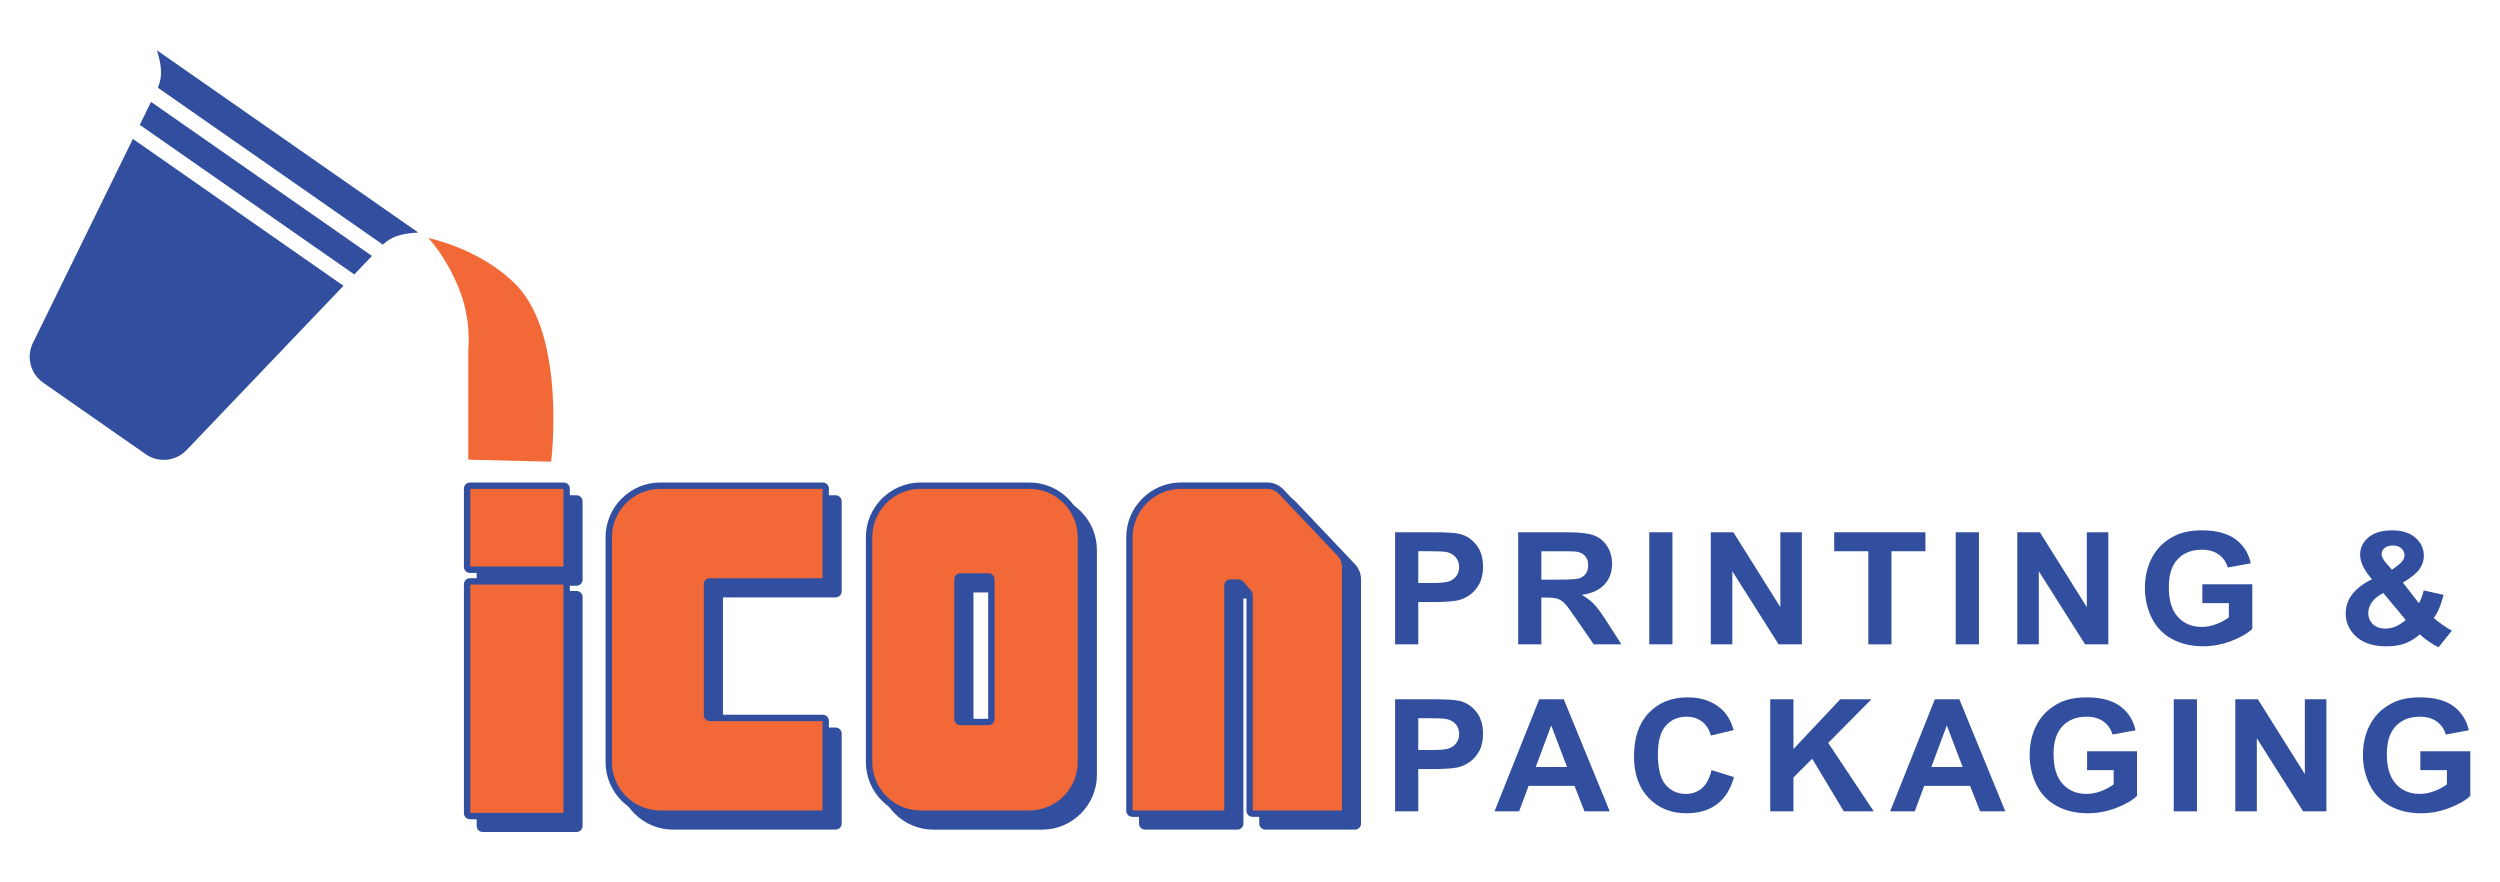 <?xml version="1.0" encoding="UTF-8"?>
<!DOCTYPE svg PUBLIC "-//W3C//DTD SVG 1.1//EN" "http://www.w3.org/Graphics/SVG/1.1/DTD/svg11.dtd">
<!-- Creator: CorelDRAW -->
<svg xmlns="http://www.w3.org/2000/svg" xml:space="preserve" width="850px" height="300px" version="1.1" style="shape-rendering:geometricPrecision; text-rendering:geometricPrecision; image-rendering:optimizeQuality; fill-rule:evenodd; clip-rule:evenodd"
viewBox="0 0 850 300"
 xmlns:xlink="http://www.w3.org/1999/xlink"
 xmlns:xodm="http://www.corel.com/coreldraw/odm/2003">
 <defs>
  <style type="text/css">
   <![CDATA[
    .fil0 {fill:#324F9F;fill-rule:nonzero}
    .fil1 {fill:#F26836;fill-rule:nonzero}
   ]]>
  </style>
 </defs>
 <g id="Layer_x0020_1">
  <path class="fil0" d="M197 197.09c0,0.53 -0.44,0.97 -0.97,0.97l-31.9 0c-0.53,0 -0.97,-0.44 -0.97,-0.97l0 -26.64c0,-0.53 0.44,-0.98 0.97,-0.98l31.9 0c0.53,0 0.97,0.45 0.97,0.98l0 26.64z"/>
  <path class="fil0" d="M164.25 196.98l31.67 0 0 -26.42 -31.67 0 0 26.42zm31.77 2.17l-31.89 0c-1.14,0 -2.06,-0.93 -2.06,-2.07l0 -26.63c0,-1.14 0.92,-2.06 2.06,-2.06l31.89 0c1.15,0 2.06,0.92 2.06,2.06l0 26.63c0,1.14 -0.91,2.07 -2.06,2.07z"/>
  <path class="fil0" d="M197 280.83c0,0.54 -0.44,0.97 -0.97,0.97l-31.9 0c-0.53,0 -0.97,-0.43 -0.97,-0.97l0 -77.84c0,-0.53 0.44,-0.97 0.97,-0.97l31.9 0c0.53,0 0.97,0.44 0.97,0.97l0 77.84z"/>
  <path class="fil0" d="M164.25 280.72l31.67 0 0 -77.61 -31.67 0 0 77.61zm31.77 2.16l-31.89 0c-1.14,0 -2.06,-0.92 -2.06,-2.05l0 -77.84c0,-1.13 0.92,-2.06 2.06,-2.06l31.89 0c1.15,0 2.06,0.93 2.06,2.06l0 77.84c0,1.13 -0.91,2.05 -2.06,2.05z"/>
  <path class="fil0" d="M245.71 248.45c-0.54,0 -0.98,-0.44 -0.98,-0.97l0 -44.49c0,-0.54 0.44,-0.97 0.98,-0.97l38.4 0c0.54,0 0.98,-0.44 0.98,-0.97l0 -30.6c0,-0.54 -0.44,-0.97 -0.98,-0.97l-55.23 0c-9.7,0 -17.56,7.86 -17.56,17.55l0 76.42c0,9.69 7.85,17.54 17.54,17.54l55.25 0c0.54,0 0.98,-0.44 0.98,-0.98l0 -30.59c0,-0.54 -0.44,-0.97 -0.98,-0.97l-38.4 0z"/>
  <path class="fil0" d="M228.88 170.56c-9.08,0 -16.47,7.39 -16.47,16.47l0 76.42c0,9.07 7.38,16.45 16.45,16.45l55.14 0 0 -30.37 -38.29 0c-1.14,0 -2.06,-0.92 -2.06,-2.06l0 -44.48c0,-1.13 0.92,-2.06 2.06,-2.06l38.29 0 0 -30.37 -55.12 0zm55.23 111.51l-55.25 0c-10.27,0 -18.63,-8.35 -18.63,-18.62l0 -76.42c0,-10.28 8.37,-18.64 18.65,-18.64l55.23 0c1.13,0 2.06,0.92 2.06,2.06l0 30.59c0,1.14 -0.93,2.07 -2.06,2.07l-38.3 0 0 44.25 38.3 0c1.13,0 2.06,0.92 2.06,2.06l0 30.59c0,1.14 -0.93,2.06 -2.06,2.06z"/>
  <path class="fil0" d="M341.41 248.84c0,0.55 -0.43,0.98 -0.97,0.98l-9.57 0c-0.54,0 -0.98,-0.43 -0.98,-0.98l0 -47.52c0,-0.54 0.44,-0.98 0.98,-0.98l9.57 0c0.54,0 0.97,0.44 0.97,0.98l0 47.52zm-24.03 -79.37c-9.69,0 -17.55,7.86 -17.55,17.55l0 76.43c0,9.69 7.86,17.54 17.55,17.54l36.95 0c9.68,0 17.53,-7.85 17.53,-17.54l0 -76.43c0,-9.69 -7.85,-17.55 -17.53,-17.55l-36.95 0z"/>
  <path class="fil0" d="M330.98 248.74l9.35 0 0 -47.31 -9.35 0 0 47.31zm9.46 2.16l-9.58 0c-1.13,0 -2.05,-0.92 -2.05,-2.06l0 -47.52c0,-1.14 0.92,-2.06 2.05,-2.06l9.58 0c1.13,0 2.06,0.92 2.06,2.06l0 47.52c0,1.14 -0.93,2.06 -2.06,2.06zm-23.06 -80.34c-9.08,0 -16.46,7.38 -16.46,16.46l0 76.43c0,9.07 7.38,16.46 16.46,16.46l36.94 0c9.08,0 16.46,-7.39 16.46,-16.46l0 -76.43c0,-9.08 -7.38,-16.46 -16.46,-16.46l-36.94 0zm36.94 111.52l-36.94 0c-10.27,0 -18.63,-8.36 -18.63,-18.63l0 -76.43c0,-10.27 8.36,-18.63 18.63,-18.63l36.94 0c10.27,0 18.63,8.36 18.63,18.63l0 76.43c0,10.27 -8.36,18.63 -18.63,18.63z"/>
  <path class="fil0" d="M405.9 169.47c-9.7,0 -17.55,7.86 -17.55,17.55l0 92.99c0,0.54 0.44,0.98 0.97,0.98l31.38 0c0.54,0 0.97,-0.44 0.97,-0.98l0 -76.61c0,-0.54 0.44,-0.98 0.98,-0.98l2.45 0c0.55,0 1.07,0.24 1.42,0.65l2.26 2.64c0.29,0.33 0.45,0.77 0.45,1.21l0 73.09c0,0.54 0.43,0.98 0.97,0.98l30.5 0c0.54,0 0.98,-0.44 0.98,-0.98l0 -82.99c0,-1.65 -0.63,-3.23 -1.76,-4.43l-20 -21.1c-1.21,-1.29 -2.9,-2.02 -4.68,-2.02l-29.34 0z"/>
  <path class="fil0" d="M430.31 279.9l30.29 0 0 -82.88c0,-1.37 -0.53,-2.68 -1.47,-3.68l-20 -21.1c-1,-1.07 -2.42,-1.68 -3.89,-1.68l-29.34 0c-9.08,0 -16.47,7.38 -16.47,16.46l0 92.88 31.16 0 0 -76.51c0,-1.13 0.92,-2.05 2.05,-2.05l2.46 0c0.87,0 1.68,0.37 2.25,1.03l2.25 2.63c0.46,0.54 0.71,1.22 0.71,1.92l0 72.98zm30.4 2.17l-30.51 0c-1.14,0 -2.06,-0.92 -2.06,-2.05l0 -73.1c0,-0.19 -0.07,-0.37 -0.19,-0.51l-2.24 -2.63c-0.16,-0.17 -0.37,-0.28 -0.61,-0.28l-2.34 0 0 76.52c0,1.13 -0.93,2.05 -2.06,2.05l-31.37 0c-1.14,0 -2.06,-0.92 -2.06,-2.05l0 -93c0,-10.27 8.35,-18.63 18.63,-18.63l29.34 0c2.06,0 4.05,0.86 5.47,2.36l20 21.09c1.32,1.41 2.05,3.25 2.05,5.18l0 83c0,1.13 -0.92,2.05 -2.05,2.05z"/>
  <path class="fil1" d="M192.66 192.74c0,0.54 -0.44,0.98 -0.97,0.98l-31.9 0c-0.54,0 -0.97,-0.44 -0.97,-0.98l0 -26.63c0,-0.54 0.43,-0.98 0.97,-0.98l31.9 0c0.53,0 0.97,0.44 0.97,0.98l0 26.63z"/>
  <path class="fil0" d="M159.9 192.63l31.67 0 0 -26.42 -31.67 0 0 26.42zm31.79 2.17l-31.9 0c-1.13,0 -2.06,-0.92 -2.06,-2.06l0 -26.63c0,-1.14 0.93,-2.06 2.06,-2.06l31.9 0c1.13,0 2.05,0.92 2.05,2.06l0 26.63c0,1.14 -0.92,2.06 -2.05,2.06z"/>
  <path class="fil1" d="M192.66 276.49c0,0.53 -0.44,0.97 -0.97,0.97l-31.9 0c-0.54,0 -0.97,-0.44 -0.97,-0.97l0 -77.84c0,-0.54 0.43,-0.97 0.97,-0.97l31.9 0c0.53,0 0.97,0.43 0.97,0.97l0 77.84z"/>
  <path class="fil0" d="M159.9 276.37l31.67 0 0 -77.61 -31.67 0 0 77.61zm31.79 2.17l-31.9 0c-1.13,0 -2.06,-0.92 -2.06,-2.05l0 -77.84c0,-1.14 0.93,-2.06 2.06,-2.06l31.9 0c1.13,0 2.05,0.92 2.05,2.06l0 77.84c0,1.13 -0.92,2.05 -2.05,2.05z"/>
  <path class="fil1" d="M241.36 244.1c-0.54,0 -0.97,-0.43 -0.97,-0.97l0 -44.48c0,-0.54 0.43,-0.97 0.97,-0.97l38.41 0c0.53,0 0.97,-0.44 0.97,-0.98l0 -30.6c0,-0.53 -0.44,-0.97 -0.97,-0.97l-55.24 0c-9.69,0 -17.55,7.87 -17.55,17.56l0 76.41c0,9.69 7.85,17.55 17.54,17.55l55.25 0c0.53,0 0.97,-0.44 0.97,-0.98l0 -30.59c0,-0.54 -0.44,-0.98 -0.97,-0.98l-38.41 0z"/>
  <path class="fil0" d="M224.53 166.22c-9.08,0 -16.47,7.39 -16.47,16.47l0 76.41c0,9.08 7.38,16.46 16.46,16.46l55.13 0 0 -30.37 -38.29 0c-1.14,0 -2.06,-0.93 -2.06,-2.06l0 -44.48c0,-1.14 0.92,-2.06 2.06,-2.06l38.29 0 0 -30.37 -55.12 0zm55.24 111.51l-55.25 0c-10.27,0 -18.63,-8.35 -18.63,-18.63l0 -76.41c0,-10.28 8.36,-18.64 18.64,-18.64l55.24 0c1.13,0 2.05,0.92 2.05,2.06l0 30.59c0,1.14 -0.92,2.06 -2.05,2.06l-38.3 0 0 44.26 38.3 0c1.13,0 2.05,0.92 2.05,2.06l0 30.59c0,1.14 -0.92,2.06 -2.05,2.06z"/>
  <path class="fil1" d="M337.07 244.5c0,0.54 -0.44,0.97 -0.97,0.97l-9.57 0c-0.54,0 -0.98,-0.43 -0.98,-0.97l0 -47.53c0,-0.53 0.44,-0.97 0.98,-0.97l9.57 0c0.53,0 0.97,0.44 0.97,0.97l0 47.53zm-24.04 -79.37c-9.68,0 -17.54,7.86 -17.54,17.54l0 76.43c0,9.69 7.86,17.55 17.54,17.55l36.95 0c9.68,0 17.54,-7.86 17.54,-17.55l0 -76.43c0,-9.68 -7.86,-17.54 -17.54,-17.54l-36.95 0z"/>
  <path class="fil0" d="M326.63 244.39l9.35 0 0 -47.31 -9.35 0 0 47.31zm9.46 2.17l-9.57 0c-1.13,0 -2.05,-0.92 -2.05,-2.06l0 -47.53c0,-1.13 0.92,-2.06 2.05,-2.06l9.57 0c1.14,0 2.06,0.93 2.06,2.06l0 47.53c0,1.14 -0.92,2.06 -2.06,2.06zm-23.06 -80.35c-9.07,0 -16.45,7.39 -16.45,16.46l0 76.43c0,9.08 7.38,16.46 16.45,16.46l36.95 0c9.07,0 16.45,-7.38 16.45,-16.46l0 -76.43c0,-9.07 -7.38,-16.46 -16.45,-16.46l-36.95 0zm36.95 111.52l-36.95 0c-10.27,0 -18.63,-8.36 -18.63,-18.63l0 -76.43c0,-10.26 8.36,-18.62 18.63,-18.62l36.95 0c10.27,0 18.63,8.36 18.63,18.62l0 76.43c0,10.27 -8.36,18.63 -18.63,18.63z"/>
  <path class="fil1" d="M401.55 165.13c-9.69,0 -17.54,7.86 -17.54,17.55l0 92.99c0,0.54 0.44,0.98 0.97,0.98l31.37 0c0.54,0 0.98,-0.44 0.98,-0.98l0 -76.62c0,-0.54 0.43,-0.98 0.97,-0.98l2.46 0c0.55,0 1.07,0.25 1.42,0.66l2.25 2.63c0.29,0.34 0.45,0.78 0.45,1.22l0 73.09c0,0.54 0.43,0.98 0.98,0.98l30.5 0c0.55,0 0.98,-0.44 0.98,-0.98l0 -82.99c0,-1.65 -0.64,-3.23 -1.77,-4.43l-19.99 -21.1c-1.22,-1.29 -2.91,-2.02 -4.68,-2.02l-29.35 0z"/>
  <path class="fil0" d="M425.96 275.56l30.3 0 0 -82.88c0,-1.38 -0.53,-2.69 -1.48,-3.69l-19.99 -21.1c-1,-1.06 -2.43,-1.67 -3.89,-1.67l-29.35 0c-9.07,0 -16.46,7.38 -16.46,16.45l0 92.89 31.16 0 0 -76.51c0,-1.14 0.92,-2.05 2.05,-2.05l2.46 0c0.87,0 1.69,0.37 2.25,1.03l2.25 2.63c0.45,0.54 0.7,1.21 0.7,1.92l0 72.98zm30.41 2.17l-30.51 0c-1.14,0 -2.06,-0.92 -2.06,-2.06l0 -73.09c0,-0.18 -0.07,-0.36 -0.19,-0.51l-2.25 -2.63c-0.15,-0.18 -0.37,-0.28 -0.6,-0.28l-2.35 0 0 76.51c0,1.14 -0.92,2.06 -2.06,2.06l-31.37 0c-1.13,0 -2.06,-0.92 -2.06,-2.06l0 -93c0,-10.27 8.36,-18.63 18.63,-18.63l29.35 0c2.06,0 4.05,0.86 5.46,2.36l20 21.1c1.32,1.41 2.06,3.25 2.06,5.18l0 82.99c0,1.14 -0.92,2.06 -2.05,2.06z"/>
  <path class="fil0" d="M97.85 48.13l-0.11 -0.08 -44.37 -30.94c1.89,6.21 1.71,9.33 0.3,12.71l38.2 26.64 0.11 0.08 38.2 26.64c2.69,-2.5 5.55,-3.75 12.03,-4.12l-44.36 -30.93z"/>
  <polygon class="fil0" points="88.85,60.79 51.35,34.64 47.52,42.45 83.93,67.84 84.05,67.92 120.46,93.31 126.47,87.02 88.96,60.87 "/>
  <path class="fil0" d="M80.92 72.16l-35.74 -24.93 -33.99 69.37c-2.33,4.76 -0.84,10.49 3.5,13.52l17.36 12.11 0.12 0.08 17.37 12.12c4.34,3.03 10.24,2.43 13.89,-1.4l53.35 -55.86 -35.75 -24.93 -0.11 -0.08z"/>
  <path class="fil1" d="M159.22 156.29l0 -37.67c0,0 1.24,-9.96 -3.39,-21.05 -4.6,-10.99 -10.2,-16.63 -10.2,-16.63 0,0 17.68,3.48 29.88,15.95 17.15,17.54 11.88,60.08 11.88,60.08l-28.17 -0.68z"/>
  <path class="fil0" d="M482.21 187.42l0 10.81 4.31 0c3.11,0 5.19,-0.2 6.24,-0.6 1.04,-0.4 1.86,-1.02 2.45,-1.87 0.6,-0.85 0.9,-1.83 0.9,-2.96 0,-1.39 -0.42,-2.53 -1.25,-3.43 -0.84,-0.91 -1.9,-1.47 -3.17,-1.7 -0.94,-0.17 -2.83,-0.25 -5.67,-0.25l-3.81 0zm-7.88 31.66l0 -38.11 12.65 0c4.79,0 7.91,0.19 9.37,0.57 2.24,0.57 4.11,1.82 5.62,3.73 1.51,1.92 2.26,4.39 2.26,7.42 0,2.34 -0.43,4.31 -1.3,5.9 -0.87,1.6 -1.98,2.85 -3.32,3.76 -1.34,0.91 -2.7,1.51 -4.09,1.81 -1.88,0.36 -4.6,0.54 -8.17,0.54l-5.14 0 0 14.38 -7.88 0z"/>
  <path class="fil0" d="M524.06 197.08l5.83 0c3.78,0 6.15,-0.15 7.09,-0.46 0.94,-0.31 1.67,-0.85 2.21,-1.61 0.53,-0.77 0.79,-1.72 0.79,-2.86 0,-1.29 -0.35,-2.32 -1.05,-3.11 -0.7,-0.79 -1.69,-1.28 -2.97,-1.49 -0.64,-0.09 -2.55,-0.13 -5.75,-0.13l-6.15 0 0 9.66zm-7.88 22l0 -38.11 16.59 0c4.17,0 7.2,0.34 9.09,1.03 1.89,0.68 3.41,1.9 4.54,3.65 1.14,1.75 1.71,3.75 1.71,6 0,2.86 -0.86,5.22 -2.59,7.08 -1.72,1.87 -4.29,3.04 -7.72,3.53 1.71,0.97 3.11,2.03 4.22,3.2 1.11,1.15 2.61,3.22 4.49,6.18l4.77 7.44 -9.43 0 -5.7 -8.3c-2.02,-2.96 -3.4,-4.83 -4.15,-5.6 -0.75,-0.77 -1.54,-1.3 -2.38,-1.58 -0.83,-0.29 -2.15,-0.43 -3.96,-0.43l-1.6 0 0 15.91 -7.88 0z"/>
  <polygon class="fil0" points="560.75,180.97 568.63,180.97 568.63,219.07 560.75,219.07 "/>
  <polygon class="fil0" points="581.67,219.08 581.67,180.97 589.34,180.97 605.32,206.42 605.32,180.97 612.64,180.97 612.64,219.08 604.73,219.08 589,194.23 589,219.08 "/>
  <polygon class="fil0" points="635.22,219.08 635.22,187.42 623.63,187.42 623.63,180.97 654.65,180.97 654.65,187.42 643.1,187.42 643.1,219.08 "/>
  <polygon class="fil0" points="664.95,180.97 672.84,180.97 672.84,219.07 664.95,219.07 "/>
  <polygon class="fil0" points="685.88,219.08 685.88,180.97 693.55,180.97 709.52,206.42 709.52,180.97 716.84,180.97 716.84,219.08 708.93,219.08 693.2,194.23 693.2,219.08 "/>
  <path class="fil0" d="M748.79 205.07l0 -6.42 16.99 0 0 15.17c-1.65,1.57 -4.04,2.94 -7.18,4.13 -3.13,1.18 -6.3,1.78 -9.52,1.78 -4.08,0 -7.64,-0.84 -10.67,-2.51 -3.04,-1.67 -5.32,-4.07 -6.85,-7.18 -1.52,-3.11 -2.29,-6.49 -2.29,-10.15 0,-3.97 0.86,-7.49 2.56,-10.58 1.7,-3.08 4.2,-5.44 7.48,-7.09 2.51,-1.27 5.62,-1.9 9.35,-1.9 4.84,0 8.63,0.99 11.35,2.98 2.73,1.98 4.48,4.72 5.26,8.22l-7.82 1.43c-0.55,-1.87 -1.59,-3.35 -3.1,-4.43 -1.53,-1.08 -3.42,-1.62 -5.69,-1.62 -3.44,0 -6.19,1.06 -8.21,3.2 -2.04,2.12 -3.05,5.29 -3.05,9.48 0,4.52 1.02,7.92 3.08,10.18 2.07,2.26 4.76,3.39 8.1,3.39 1.65,0 3.3,-0.32 4.97,-0.95 1.65,-0.63 3.08,-1.4 4.27,-2.3l0 -4.83 -9.03 0z"/>
  <path class="fil0" d="M813.27 193.71l2.02 -1.51c1.5,-1.13 2.25,-2.24 2.25,-3.36 0,-0.93 -0.37,-1.73 -1.08,-2.39 -0.72,-0.66 -1.69,-0.98 -2.92,-0.98 -1.19,0 -2.12,0.29 -2.8,0.87 -0.67,0.58 -1.01,1.25 -1.01,2.01 0,0.9 0.57,1.99 1.71,3.28l1.83 2.08zm-2.93 7.92c-1.72,0.86 -3,1.88 -3.86,3.07 -0.85,1.2 -1.27,2.42 -1.27,3.67 0,1.57 0.53,2.86 1.58,3.86 1.05,0.99 2.47,1.49 4.25,1.49 1.17,0 2.3,-0.22 3.37,-0.67 1.09,-0.45 2.27,-1.2 3.55,-2.24l-7.62 -9.18zm23.3 12.79l-4.53 5.64c-2.21,-1.05 -4.35,-2.51 -6.38,-4.37 -1.59,1.39 -3.26,2.41 -5.04,3.08 -1.77,0.65 -3.88,0.98 -6.33,0.98 -4.87,0 -8.52,-1.33 -10.97,-4 -1.9,-2.06 -2.85,-4.44 -2.85,-7.12 0,-2.45 0.74,-4.64 2.23,-6.59 1.5,-1.95 3.72,-3.65 6.69,-5.08 -1.33,-1.54 -2.34,-3.02 -3.01,-4.41 -0.68,-1.39 -1.01,-2.72 -1.01,-3.96 0,-2.31 0.94,-4.26 2.83,-5.87 1.89,-1.6 4.59,-2.4 8.08,-2.4 3.38,0 6.01,0.84 7.91,2.52 1.9,1.68 2.85,3.74 2.85,6.16 0,1.55 -0.47,3.01 -1.41,4.4 -0.94,1.38 -2.84,2.95 -5.7,4.7l5.43 6.99c0.64,-1.11 1.19,-2.55 1.65,-4.34l6.77 1.51c-0.68,2.34 -1.26,4.05 -1.76,5.13 -0.5,1.08 -1.03,1.99 -1.6,2.72 0.83,0.76 1.92,1.6 3.24,2.51 1.32,0.9 2.29,1.51 2.91,1.8z"/>
  <path class="fil0" d="M482.21 244.2l0 10.81 4.31 0c3.11,0 5.19,-0.2 6.24,-0.59 1.04,-0.4 1.86,-1.03 2.45,-1.88 0.6,-0.84 0.9,-1.83 0.9,-2.96 0,-1.38 -0.42,-2.53 -1.25,-3.43 -0.84,-0.9 -1.9,-1.47 -3.17,-1.69 -0.94,-0.17 -2.83,-0.26 -5.67,-0.26l-3.81 0zm-7.88 31.66l0 -38.11 12.65 0c4.79,0 7.91,0.2 9.37,0.58 2.24,0.57 4.11,1.81 5.62,3.72 1.51,1.92 2.26,4.4 2.26,7.43 0,2.34 -0.43,4.3 -1.3,5.89 -0.87,1.6 -1.98,2.85 -3.32,3.76 -1.34,0.91 -2.7,1.52 -4.09,1.81 -1.88,0.36 -4.6,0.54 -8.17,0.54l-5.14 0 0 14.38 -7.88 0z"/>
  <path class="fil0" d="M532.8 260.78l-5.38 -14.13 -5.27 14.13 10.65 0zm14.51 15.08l-8.58 0 -3.4 -8.66 -15.61 0 -3.22 8.66 -8.36 0 15.2 -38.11 8.34 0 15.63 38.11z"/>
  <path class="fil0" d="M581.92 261.85l7.64 2.36c-1.17,4.17 -3.12,7.25 -5.84,9.27 -2.73,2.02 -6.18,3.03 -10.38,3.03 -5.18,0 -9.44,-1.73 -12.78,-5.19 -3.33,-3.45 -5,-8.18 -5,-14.17 0,-6.35 1.68,-11.27 5.03,-14.78 3.36,-3.51 7.77,-5.27 13.24,-5.27 4.77,0 8.65,1.38 11.63,4.14 1.78,1.63 3.11,3.96 4,7.01l-7.81 1.83c-0.46,-1.98 -1.42,-3.54 -2.88,-4.68 -1.47,-1.15 -3.25,-1.72 -5.35,-1.72 -2.89,0 -5.23,1.02 -7.04,3.04 -1.8,2.03 -2.7,5.31 -2.7,9.85 0,4.82 0.89,8.25 2.67,10.3 1.77,2.04 4.08,3.06 6.92,3.06 2.09,0 3.89,-0.65 5.4,-1.95 1.51,-1.3 2.59,-3.34 3.25,-6.13z"/>
  <polygon class="fil0" points="601.88,275.86 601.88,237.75 609.77,237.75 609.77,254.68 625.69,237.75 636.29,237.75 621.59,252.59 637.08,275.86 626.89,275.86 616.15,257.98 609.77,264.34 609.77,275.86 "/>
  <path class="fil0" d="M667.3 260.78l-5.38 -14.13 -5.27 14.13 10.65 0zm14.51 15.08l-8.57 0 -3.41 -8.66 -15.6 0 -3.22 8.66 -8.36 0 15.2 -38.11 8.33 0 15.63 38.11z"/>
  <path class="fil0" d="M709.61 261.85l0 -6.42 16.99 0 0 15.18c-1.65,1.56 -4.04,2.93 -7.18,4.12 -3.13,1.19 -6.31,1.78 -9.52,1.78 -4.08,0 -7.64,-0.84 -10.67,-2.51 -3.04,-1.67 -5.32,-4.06 -6.85,-7.18 -1.53,-3.1 -2.29,-6.49 -2.29,-10.14 0,-3.97 0.85,-7.5 2.56,-10.59 1.7,-3.08 4.2,-5.44 7.48,-7.09 2.5,-1.26 5.62,-1.9 9.35,-1.9 4.84,0 8.63,1 11.35,2.98 2.72,1.98 4.48,4.73 5.26,8.22l-7.83 1.44c-0.55,-1.87 -1.58,-3.35 -3.1,-4.44 -1.52,-1.07 -3.41,-1.62 -5.68,-1.62 -3.45,0 -6.19,1.06 -8.22,3.2 -2.03,2.13 -3.05,5.29 -3.05,9.49 0,4.52 1.03,7.91 3.09,10.17 2.06,2.26 4.76,3.39 8.1,3.39 1.65,0 3.3,-0.31 4.96,-0.95 1.66,-0.63 3.09,-1.4 4.28,-2.3l0 -4.83 -9.03 0z"/>
  <polygon class="fil0" points="739.08,237.75 746.96,237.75 746.96,275.86 739.08,275.86 "/>
  <polygon class="fil0" points="760,275.86 760,237.75 767.67,237.75 783.65,263.2 783.65,237.75 790.97,237.75 790.97,275.86 783.06,275.86 767.32,251.01 767.32,275.86 "/>
  <path class="fil0" d="M822.92 261.85l0 -6.42 16.99 0 0 15.18c-1.65,1.56 -4.05,2.93 -7.18,4.12 -3.13,1.19 -6.31,1.78 -9.52,1.78 -4.08,0 -7.64,-0.84 -10.67,-2.51 -3.04,-1.67 -5.33,-4.06 -6.85,-7.18 -1.53,-3.1 -2.29,-6.49 -2.29,-10.14 0,-3.97 0.85,-7.5 2.56,-10.59 1.7,-3.08 4.2,-5.44 7.48,-7.09 2.5,-1.26 5.62,-1.9 9.35,-1.9 4.84,0 8.63,1 11.35,2.98 2.72,1.98 4.48,4.73 5.26,8.22l-7.83 1.44c-0.55,-1.87 -1.58,-3.35 -3.1,-4.44 -1.52,-1.07 -3.41,-1.62 -5.68,-1.62 -3.45,0 -6.19,1.06 -8.22,3.2 -2.03,2.13 -3.05,5.29 -3.05,9.49 0,4.52 1.03,7.91 3.09,10.17 2.06,2.26 4.76,3.39 8.1,3.39 1.65,0 3.3,-0.31 4.96,-0.95 1.66,-0.63 3.09,-1.4 4.28,-2.3l0 -4.83 -9.03 0z"/>
 </g>
</svg>
